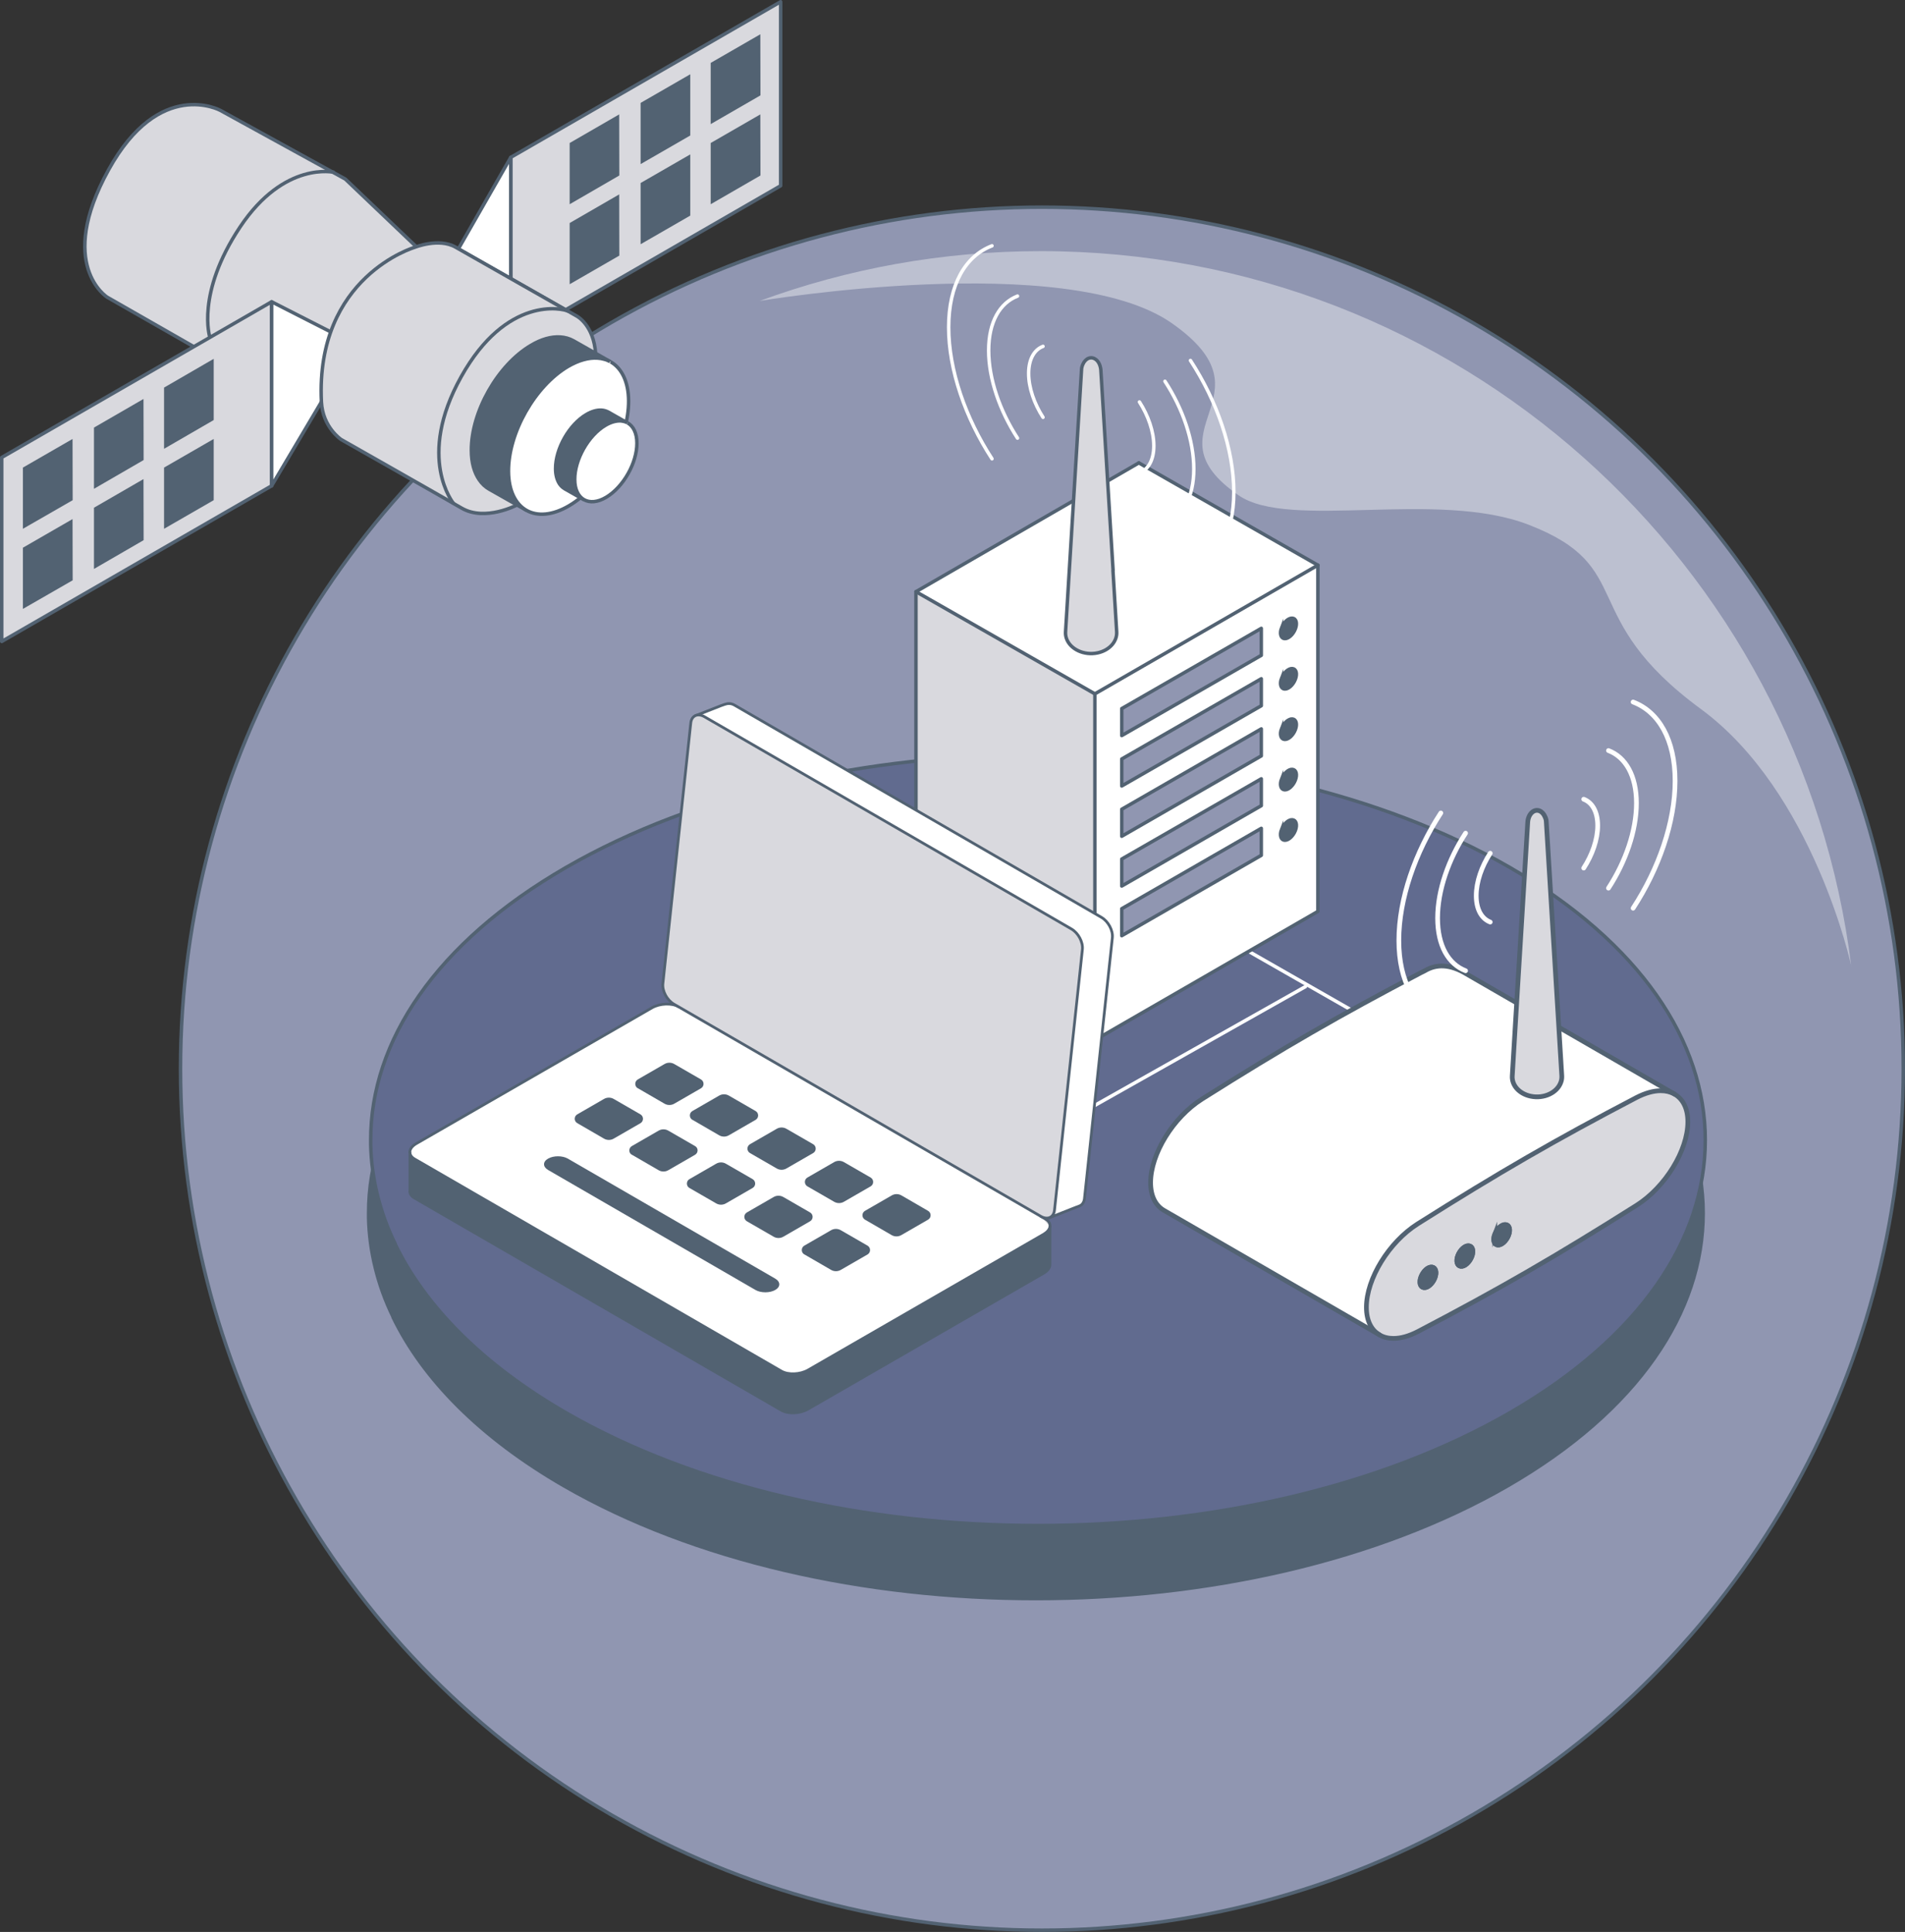 <?xml version="1.0" encoding="UTF-8"?>
<svg xmlns="http://www.w3.org/2000/svg" id="Calque_2" viewBox="0 0 153.86 156.01">
  <rect x="0" y="0" width="153.86" height="156.01" fill="#333333" stroke="none"/>
  <defs>
    <style>.cls-1{fill:#9096b1;}.cls-1,.cls-2,.cls-3,.cls-4,.cls-5,.cls-6,.cls-7,.cls-8,.cls-9,.cls-10,.cls-11{stroke-linecap:round;stroke-linejoin:round;}.cls-1,.cls-2,.cls-12,.cls-13,.cls-4,.cls-5,.cls-6,.cls-14,.cls-7,.cls-15,.cls-16,.cls-9,.cls-10,.cls-11,.cls-17{stroke:#526272;}.cls-1,.cls-3,.cls-12,.cls-5,.cls-14,.cls-7,.cls-15,.cls-16,.cls-10,.cls-17{stroke-width:.28px;}.cls-2,.cls-3,.cls-6,.cls-14,.cls-8,.cls-10{fill:none;}.cls-2,.cls-4,.cls-9,.cls-11{stroke-width:.22px;}.cls-3,.cls-8{stroke:#fff;}.cls-12,.cls-13,.cls-14,.cls-15,.cls-16,.cls-17{stroke-miterlimit:10;}.cls-12,.cls-5,.cls-18,.cls-19,.cls-11{fill:#fff;}.cls-13,.cls-6,.cls-8{stroke-width:.38px;}.cls-13,.cls-20,.cls-16,.cls-9{fill:#526272;}.cls-4,.cls-7,.cls-21,.cls-17{fill:#d9d9de;}.cls-20,.cls-22,.cls-18,.cls-19,.cls-21{stroke-width:0px;}.cls-15{fill:#616b8f;}.cls-22{fill:#c3c7cd;}.cls-18{opacity:.4;}</style>
  </defs>
  <g id="Calque_1-2">
    <circle class="cls-1" cx="84.15" cy="86.3" r="69.57"></circle>
    <path class="cls-18" d="M149.52,78.03c-4.04-32.55-31.8-57.75-65.45-57.75-7.98,0-15.63,1.42-22.71,4.02,0,0,24.8-4.16,33.3,1.81,8.5,5.97-2.28,8.59,5.38,13.89,4.1,2.83,16.03-.48,23.41,2.37,8.89,3.43,3.75,7.41,13.93,14.89,9.11,6.7,12.15,20.78,12.15,20.78Z"></path>
    <path class="cls-16" d="M121.78,75.95c10.53,6.1,15.78,14.05,15.78,22.02s-5.25,15.93-15.78,22.01c-21.07,12.15-55.17,12.15-76.24,0-6.77-3.91-11.38-8.63-13.79-13.6v-.03c-.64-1.31-1.11-2.62-1.44-3.97-.33-1.34-.51-2.7-.54-4.03v-.38c-.02-7.97,5.26-15.95,15.77-22.02,21.06-12.15,55.16-12.15,76.24,0Z"></path>
    <path class="cls-15" d="M121.95,70.05c10.53,6.1,15.78,14.05,15.78,22.02s-5.25,15.93-15.78,22.01c-21.07,12.15-55.17,12.15-76.24,0-6.77-3.91-11.38-8.63-13.79-13.6v-.03c-.64-1.31-1.11-2.62-1.44-3.97-.33-1.34-.51-2.7-.54-4.03v-.38c-.02-7.97,5.26-15.95,15.77-22.02,21.06-12.15,55.16-12.15,76.24,0Z"></path>
    <line class="cls-3" x1="93.75" y1="72.77" x2="113.81" y2="84.23"></line>
    <polyline class="cls-3" points="101.55 97.71 97.53 95.47 113.72 86.3 110.5 84.4"></polyline>
    <polyline class="cls-3" points="76.77 91.36 80.68 93.63 105.44 79.67"></polyline>
    <path class="cls-17" d="M23.47,32.46l-14.81-8.46s-4.14-2.6.11-10.29c4.12-7.46,9.02-4.8,9.02-4.8l10.1,5.55,5.75,5.48"></path>
    <polygon class="cls-7" points=".14 36.94 .14 51.8 21.94 39.23 21.94 24.37 .14 36.94"></polygon>
    <polygon class="cls-5" points="28.71 27.82 21.94 24.37 21.94 39.23 28.71 27.82"></polygon>
    <polygon class="cls-7" points="63.05 15 63.05 .14 41.25 12.71 41.25 22.5 45.68 25.02 63.05 15"></polygon>
    <polygon class="cls-5" points="37.02 20.1 41.25 22.5 41.25 12.71 37.02 20.1"></polygon>
    <path class="cls-14" d="M16.95,27.24s-1.15-3.52,2.44-8.91c3.59-5.38,7.62-4.41,7.62-4.41"></path>
    <path class="cls-17" d="M48.11,28.59c-.15-2.35-1.52-3.06-1.52-3.06,0,0-8.29-4.72-9.81-5.58-1.35-.76-3.28.02-3.28.02,0,0-8.03,2.35-7.54,12.48.1,2.05,1.59,3.04,1.59,3.04,0,0,7.85,4.45,9.75,5.55,1.9,1.09,4.45-.26,4.45-.26"></path>
    <path class="cls-14" d="M36.64,40.67s-3.06-3.68.61-10.25c3.66-6.56,8.21-5.53,8.66-5.28"></path>
    <path class="cls-16" d="M49.32,29.22l-3-1.7c-.32-.18-.69-.29-1.09-.31-.7-.04-1.5.17-2.35.68-2.68,1.58-4.83,5.37-4.81,8.48,0,.99.23,1.79.63,2.37.22.33.5.59.82.77l3,1.7"></path>
    <path class="cls-12" d="M49.27,29.2c-.15-.08-.31-.15-.48-.19-.17-.05-.35-.08-.53-.09h0c-.7-.05-1.52.17-2.38.67-2.68,1.58-4.83,5.37-4.81,8.48.01,1.55.57,2.64,1.45,3.14s2.1.42,3.44-.37c2.68-1.58,4.83-5.37,4.81-8.48-.01-1.55-.57-2.64-1.45-3.14"></path>
    <path class="cls-16" d="M50.69,34.16l-1.55-.88c-.17-.09-.36-.15-.56-.16-.36-.02-.78.09-1.22.35-1.39.81-2.5,2.78-2.49,4.38,0,.51.12.92.32,1.23.12.17.26.3.43.4l1.55.88"></path>
    <path class="cls-12" d="M50.67,34.14c-.08-.04-.16-.08-.25-.1-.09-.02-.18-.04-.28-.05h0c-.36-.02-.79.09-1.23.35-1.39.81-2.5,2.78-2.49,4.38,0,.8.29,1.37.75,1.63s1.09.22,1.78-.19c1.39-.82,2.5-2.78,2.49-4.38,0-.8-.29-1.37-.75-1.63"></path>
    <polygon class="cls-16" points="5.72 35.69 5.73 40.31 1.99 42.46 1.99 37.84 5.72 35.69"></polygon>
    <polygon class="cls-16" points="5.72 42.16 5.73 46.78 1.99 48.93 1.99 44.31 5.72 42.16"></polygon>
    <polygon class="cls-16" points="11.45 32.46 11.46 37.07 7.73 39.23 7.73 34.61 11.45 32.46"></polygon>
    <polygon class="cls-16" points="11.45 38.93 11.46 43.54 7.73 45.7 7.73 41.08 11.45 38.93"></polygon>
    <polygon class="cls-16" points="17.12 29.22 17.12 33.84 13.39 36 13.39 31.38 17.12 29.22"></polygon>
    <polygon class="cls-16" points="17.12 35.69 17.12 40.31 13.39 42.46 13.39 37.84 17.12 35.69"></polygon>
    <polygon class="cls-16" points="49.87 9.48 49.88 14.09 46.15 16.25 46.15 11.63 49.87 9.48"></polygon>
    <polygon class="cls-16" points="49.87 15.94 49.88 20.56 46.15 22.71 46.15 18.09 49.87 15.94"></polygon>
    <polygon class="cls-16" points="55.61 6.24 55.61 10.86 51.88 13.01 51.88 8.39 55.61 6.24"></polygon>
    <polygon class="cls-16" points="55.61 12.71 55.61 17.33 51.88 19.48 51.88 14.86 55.61 12.71"></polygon>
    <polygon class="cls-16" points="61.27 3.01 61.28 7.62 57.54 9.78 57.54 5.16 61.27 3.01"></polygon>
    <polygon class="cls-16" points="61.27 9.48 61.28 14.09 57.54 16.25 57.54 11.63 61.27 9.48"></polygon>
    <path class="cls-19" d="M88.43,56.03v27.96l18.01-10.39v-27.96l-18.01,10.39Z"></path>
    <path class="cls-22" d="M81.06,58.1c.78.45,1.41,1.54,1.41,2.43s-.63,1.26-1.41.81c-.39-.22-.74-.61-.99-1.04-.26-.44-.42-.94-.42-1.39,0-.9.63-1.26,1.4-.81Z"></path>
    <polygon class="cls-19" points="106.44 45.64 88.43 56.03 73.98 47.78 91.98 37.38 106.44 45.64"></polygon>
    <path class="cls-21" d="M88.43,56.03v27.96l-14.45-8.25v-27.96l14.45,8.25Z"></path>
    <polyline class="cls-10" points="73.98 75.74 73.98 47.78 91.98 37.38"></polyline>
    <polygon class="cls-1" points="101.87 52.92 90.6 59.4 90.6 57.22 101.87 50.74 101.87 52.92"></polygon>
    <polygon class="cls-1" points="101.87 56.99 90.6 63.47 90.6 61.29 101.87 54.81 101.87 56.99"></polygon>
    <polygon class="cls-1" points="101.87 61.04 90.6 67.53 90.6 65.35 101.87 58.86 101.87 61.04"></polygon>
    <polygon class="cls-1" points="101.87 65.06 90.6 71.55 90.6 69.37 101.87 62.89 101.87 65.06"></polygon>
    <polygon class="cls-1" points="101.87 69.07 90.6 75.56 90.6 73.38 101.87 66.89 101.87 69.07"></polygon>
    <polygon class="cls-10" points="106.44 45.64 106.44 73.6 88.43 83.99 88.43 56.03 106.44 45.64"></polygon>
    <line class="cls-10" x1="91.98" y1="37.38" x2="106.44" y2="45.64"></line>
    <line class="cls-10" x1="73.98" y1="47.78" x2="88.43" y2="56.03"></line>
    <line class="cls-10" x1="73.98" y1="75.74" x2="88.43" y2="83.99"></line>
    <path class="cls-16" d="M103.51,50.69c-.18.46-.07.85.23.88.31.03.7-.32.88-.78s.07-.85-.24-.87c-.3-.03-.7.32-.87.78Z"></path>
    <path class="cls-16" d="M103.51,54.76c-.18.46-.07.85.23.88.31.03.7-.32.88-.78s.07-.85-.24-.87c-.3-.03-.7.32-.87.78Z"></path>
    <path class="cls-16" d="M103.51,58.83c-.18.46-.07.85.23.88.31.03.7-.32.88-.78s.07-.85-.24-.87c-.3-.03-.7.32-.87.78Z"></path>
    <path class="cls-16" d="M103.51,62.9c-.18.46-.07.85.23.88.31.03.7-.32.88-.78s.07-.85-.24-.87c-.3-.03-.7.32-.87.78Z"></path>
    <path class="cls-16" d="M103.51,66.97c-.18.46-.07.85.23.88.31.03.7-.32.88-.78s.07-.85-.24-.87c-.3-.03-.7.32-.87.78Z"></path>
    <path class="cls-21" d="M86.07,51.02c-.01.17,0,.35.07.53.3.88,1.43,1.41,2.53,1.17.96-.21,1.58-.93,1.53-1.7l-1.29-21.14c-.02-.34-.16-.65-.39-.83-.37-.3-.85-.12-1.07.4-.06.14-.09.29-.1.44l-1.29,21.14Z"></path>
    <path class="cls-10" d="M89.89,46.07l.3,4.95c.05.77-.57,1.49-1.53,1.7-1.1.24-2.23-.29-2.53-1.17-.06-.18-.08-.35-.07-.53l1.29-21.14c0-.15.04-.3.1-.44.22-.52.69-.7,1.07-.4.23.18.36.5.39.83l.99,16.19Z"></path>
    <path class="cls-3" d="M92.03,32.46c.71,1.1,1.16,2.39,1.16,3.54s-.45,1.92-1.16,2.19"></path>
    <path class="cls-3" d="M84.24,27.97c-.71.27-1.16,1.04-1.16,2.19s.45,2.44,1.16,3.54"></path>
    <path class="cls-3" d="M94.09,30.79c1.43,2.19,2.33,4.77,2.33,7.08s-.91,3.84-2.33,4.39"></path>
    <path class="cls-3" d="M82.18,23.91c-1.42.55-2.33,2.08-2.33,4.39s.91,4.89,2.33,7.08"></path>
    <path class="cls-3" d="M96.15,29.11c2.14,3.28,3.5,7.16,3.5,10.62,0,3.46-1.36,5.76-3.5,6.58"></path>
    <path class="cls-3" d="M80.12,19.85c-2.14.82-3.5,3.12-3.5,6.58s1.36,7.33,3.5,10.62"></path>
    <path class="cls-19" d="M115.09,78.4c-.11.05-.23.11-.34.17-6.58,3.45-11.08,6.04-17.67,10.2-2.32,1.47-4.14,4.43-4.14,6.74,0,1.08.4,1.84,1.06,2.23l17.44,10.07h0c-.66-.38-1.06-1.15-1.06-2.23,0-2.31,1.82-5.27,4.14-6.74,6.58-4.17,11.08-6.76,17.67-10.2.71-.37,1.38-.55,1.96-.55.41,0,.78.09,1.09.26l-16.74-9.67c-1.31-.7-2.45-.83-3.4-.28Z"></path>
    <path class="cls-21" d="M114.52,98.83c6.58-4.17,11.08-6.76,17.67-10.2.71-.37,1.38-.55,1.96-.55.41,0,.78.09,1.09.26.68.37,1.1,1.15,1.1,2.25,0,2.31-1.82,5.27-4.14,6.74-6.58,4.16-11.08,6.76-17.67,10.2-.71.37-1.38.55-1.96.55-.43,0-.81-.09-1.12-.28-.66-.38-1.06-1.14-1.06-2.22,0-2.31,1.82-5.27,4.14-6.74ZM115.88,103.2c.18-.46.07-.85-.24-.88-.31-.03-.7.32-.88.78-.18.46-.07.85.24.88.31.03.7-.32.88-.78ZM118.86,101.48c.18-.46.07-.85-.24-.88-.31-.03-.7.32-.88.78-.18.46-.07.85.24.88.31.03.7-.32.88-.78ZM121.84,99.76c.18-.46.07-.85-.24-.87-.3-.03-.7.32-.87.78-.18.46-.07.85.23.88.31.03.7-.32.88-.78Z"></path>
    <path class="cls-6" d="M114.77,103.1c-.18.46-.07.85.24.88.31.03.7-.32.88-.78.18-.46.07-.85-.24-.88-.31-.03-.7.32-.88.78Z"></path>
    <path class="cls-6" d="M117.75,101.38c-.18.46-.07.85.24.88.31.03.7-.32.88-.78.18-.46.07-.85-.24-.88-.31-.03-.7.32-.88.78Z"></path>
    <path class="cls-6" d="M120.73,99.66c-.18.46-.07.85.23.88.31.03.7-.32.88-.78s.07-.85-.24-.87c-.3-.03-.7.32-.87.78Z"></path>
    <path class="cls-6" d="M111.43,107.8c.32.19.7.28,1.12.28.58,0,1.24-.18,1.96-.55,6.58-3.44,11.08-6.04,17.67-10.2,2.32-1.47,4.14-4.43,4.14-6.74,0-1.1-.41-1.87-1.1-2.25-.31-.17-.68-.26-1.09-.26-.58,0-1.24.18-1.96.55-6.58,3.44-11.08,6.04-17.67,10.2-2.32,1.47-4.14,4.43-4.14,6.74,0,1.08.4,1.84,1.06,2.22Z"></path>
    <path class="cls-6" d="M135.26,88.36l-16.78-9.69c-1.37-.84-2.47-.83-3.4-.28-.11.05-.23.11-.34.17-6.58,3.45-11.08,6.04-17.67,10.2-2.32,1.47-4.14,4.43-4.14,6.74,0,1.08.4,1.84,1.06,2.23l17.44,10.07"></path>
    <path class="cls-13" d="M120.73,99.66c-.18.46-.07.85.23.88.31.03.7-.32.88-.78s.07-.85-.24-.87c-.3-.03-.7.32-.87.78Z"></path>
    <path class="cls-13" d="M117.75,101.38c-.18.46-.07.85.24.88.31.03.7-.32.88-.78.18-.46.07-.85-.24-.88-.31-.03-.7.32-.88.78Z"></path>
    <path class="cls-13" d="M114.77,103.1c-.18.46-.07.85.24.88.31.03.7-.32.88-.78.18-.46.07-.85-.24-.88-.31-.03-.7.32-.88.78Z"></path>
    <path class="cls-21" d="M126.14,86.88c.01.17,0,.34-.07.51-.29.86-1.38,1.37-2.45,1.14-.93-.2-1.53-.9-1.48-1.64l1.25-20.48c.02-.33.16-.63.37-.81.36-.29.82-.12,1.03.39.05.13.09.28.1.42l1.25,20.48Z"></path>
    <path class="cls-6" d="M122.43,82.08l-.29,4.8c-.05.75.55,1.44,1.48,1.64,1.07.23,2.16-.28,2.45-1.14.06-.17.08-.34.07-.51l-1.25-20.48c0-.15-.04-.29-.1-.42-.21-.51-.67-.68-1.03-.39-.22.18-.35.48-.37.81l-.96,15.69Z"></path>
    <path class="cls-8" d="M120.36,68.9c-.69,1.06-1.13,2.31-1.13,3.43s.44,1.86,1.13,2.13"></path>
    <path class="cls-8" d="M127.91,64.54c.69.26,1.13,1.01,1.13,2.13,0,1.12-.44,2.37-1.13,3.43"></path>
    <path class="cls-8" d="M118.37,67.28c-1.38,2.12-2.26,4.62-2.26,6.86s.88,3.72,2.26,4.25"></path>
    <path class="cls-8" d="M129.91,60.61c1.38.53,2.26,2.02,2.26,4.25s-.88,4.74-2.26,6.86"></path>
    <path class="cls-8" d="M116.37,65.65c-2.07,3.18-3.39,6.94-3.39,10.29,0,3.35,1.31,5.58,3.39,6.37"></path>
    <path class="cls-8" d="M131.9,56.69c2.07.79,3.39,3.03,3.39,6.37,0,3.35-1.32,7.11-3.39,10.28"></path>
    <path class="cls-19" d="M33.63,92.35c-.63.37-.7.92-.15,1.24l29.64,17.14c.55.32,1.51.28,2.14-.09l19.03-10.97c.63-.37.7-.92.15-1.24l-29.64-17.14c-.55-.32-1.51-.28-2.14.09l-19.04,10.97Z"></path>
    <path class="cls-20" d="M51.04,93.25l2.14,1.24c.25.15.56.15.81,0l2.15-1.24c.27-.16.27-.55,0-.7l-2.15-1.24c-.25-.15-.56-.15-.81,0l-2.15,1.24c-.27.16-.27.55,0,.7Z"></path>
    <path class="cls-20" d="M55.93,90.43l2.14,1.24c.25.15.56.15.81,0l2.15-1.24c.27-.16.27-.55,0-.71l-2.15-1.24c-.25-.15-.56-.15-.81,0l-2.15,1.24c-.27.16-.27.55,0,.71Z"></path>
    <path class="cls-20" d="M46.63,90.7l2.14,1.24c.25.15.56.15.81,0l2.15-1.24c.27-.16.27-.55,0-.71l-2.15-1.24c-.25-.15-.56-.15-.81,0l-2.15,1.24c-.27.16-.27.55,0,.7Z"></path>
    <path class="cls-20" d="M51.52,87.88l2.14,1.24c.25.15.56.15.81,0l2.15-1.24c.27-.16.27-.55,0-.71l-2.15-1.24c-.25-.15-.56-.15-.81,0l-2.15,1.24c-.27.16-.27.55,0,.71Z"></path>
    <path class="cls-20" d="M55.68,95.93l2.15,1.24c.25.15.56.15.81,0l2.15-1.24c.27-.16.27-.55,0-.71l-2.15-1.24c-.25-.15-.56-.15-.81,0l-2.15,1.24c-.27.16-.27.55,0,.71Z"></path>
    <path class="cls-20" d="M60.57,93.11l2.15,1.24c.25.15.56.15.81,0l2.15-1.24c.27-.16.27-.55,0-.71l-2.15-1.24c-.25-.15-.56-.15-.81,0l-2.15,1.24c-.27.16-.27.55,0,.71Z"></path>
    <path class="cls-20" d="M60.32,98.62l2.15,1.24c.25.15.56.15.81,0l2.15-1.24c.27-.16.27-.55,0-.71l-2.15-1.24c-.25-.15-.56-.15-.81,0l-2.15,1.24c-.27.16-.27.55,0,.71Z"></path>
    <path class="cls-20" d="M65.21,95.8l2.15,1.24c.25.15.56.15.81,0l2.15-1.24c.27-.16.27-.55,0-.71l-2.15-1.24c-.25-.15-.56-.15-.81,0l-2.15,1.24c-.27.16-.27.55,0,.71Z"></path>
    <path class="cls-20" d="M64.97,101.3l2.14,1.24c.25.15.56.15.81,0l2.15-1.24c.27-.16.27-.55,0-.71l-2.15-1.24c-.25-.15-.56-.15-.81,0l-2.15,1.24c-.27.16-.27.55,0,.71Z"></path>
    <path class="cls-20" d="M69.86,98.49l2.14,1.24c.25.15.56.15.81,0l2.15-1.24c.27-.16.27-.55,0-.71l-2.14-1.24c-.25-.15-.56-.15-.81,0l-2.15,1.24c-.27.16-.27.55,0,.71Z"></path>
    <path class="cls-11" d="M84.72,98.35l2.16-.85.34-.13c.2-.09.34-.3.37-.6l2.25-21.03c.07-.6-.33-1.34-.88-1.66l-29.64-17.14c-.3-.17-.55-.14-.79-.06l-.31.11-2.04.8"></path>
    <path class="cls-4" d="M84.06,98.22l.38.22c.21.12.33.28.36.45.01.06.01.11,0,.17h0"></path>
    <path class="cls-2" d="M33.1,93.07s0-.04,0-.06c.02-.23.19-.47.52-.66l19.04-10.97c.63-.36,1.59-.4,2.14-.09"></path>
    <path class="cls-20" d="M62.61,104.17c.44-.25.44-.66,0-.92l-16.75-9.69c-.44-.25-1.15-.25-1.59,0s-.44.66,0,.92l16.75,9.69c.44.25,1.15.25,1.59,0Z"></path>
    <path class="cls-4" d="M84.06,98.22c.55.32,1.05.09,1.11-.51l2.25-21.03c.07-.6-.33-1.34-.88-1.66l-29.64-17.14c-.55-.32-1.05-.09-1.11.51l-2.25,21.03c-.07.6.33,1.34.88,1.66l29.64,17.14Z"></path>
    <path class="cls-9" d="M33.1,96.18v.02c0,.2.12.4.37.54l29.64,17.14c.55.32,1.51.28,2.14-.09l19.03-10.97c.37-.21.54-.49.52-.74v-3.02c-.04.22-.21.43-.51.61l-19.03,10.97c-.64.36-1.59.4-2.14.09l-29.64-17.14c-.24-.14-.36-.32-.37-.51v3.11Z"></path>
  </g>
</svg>
